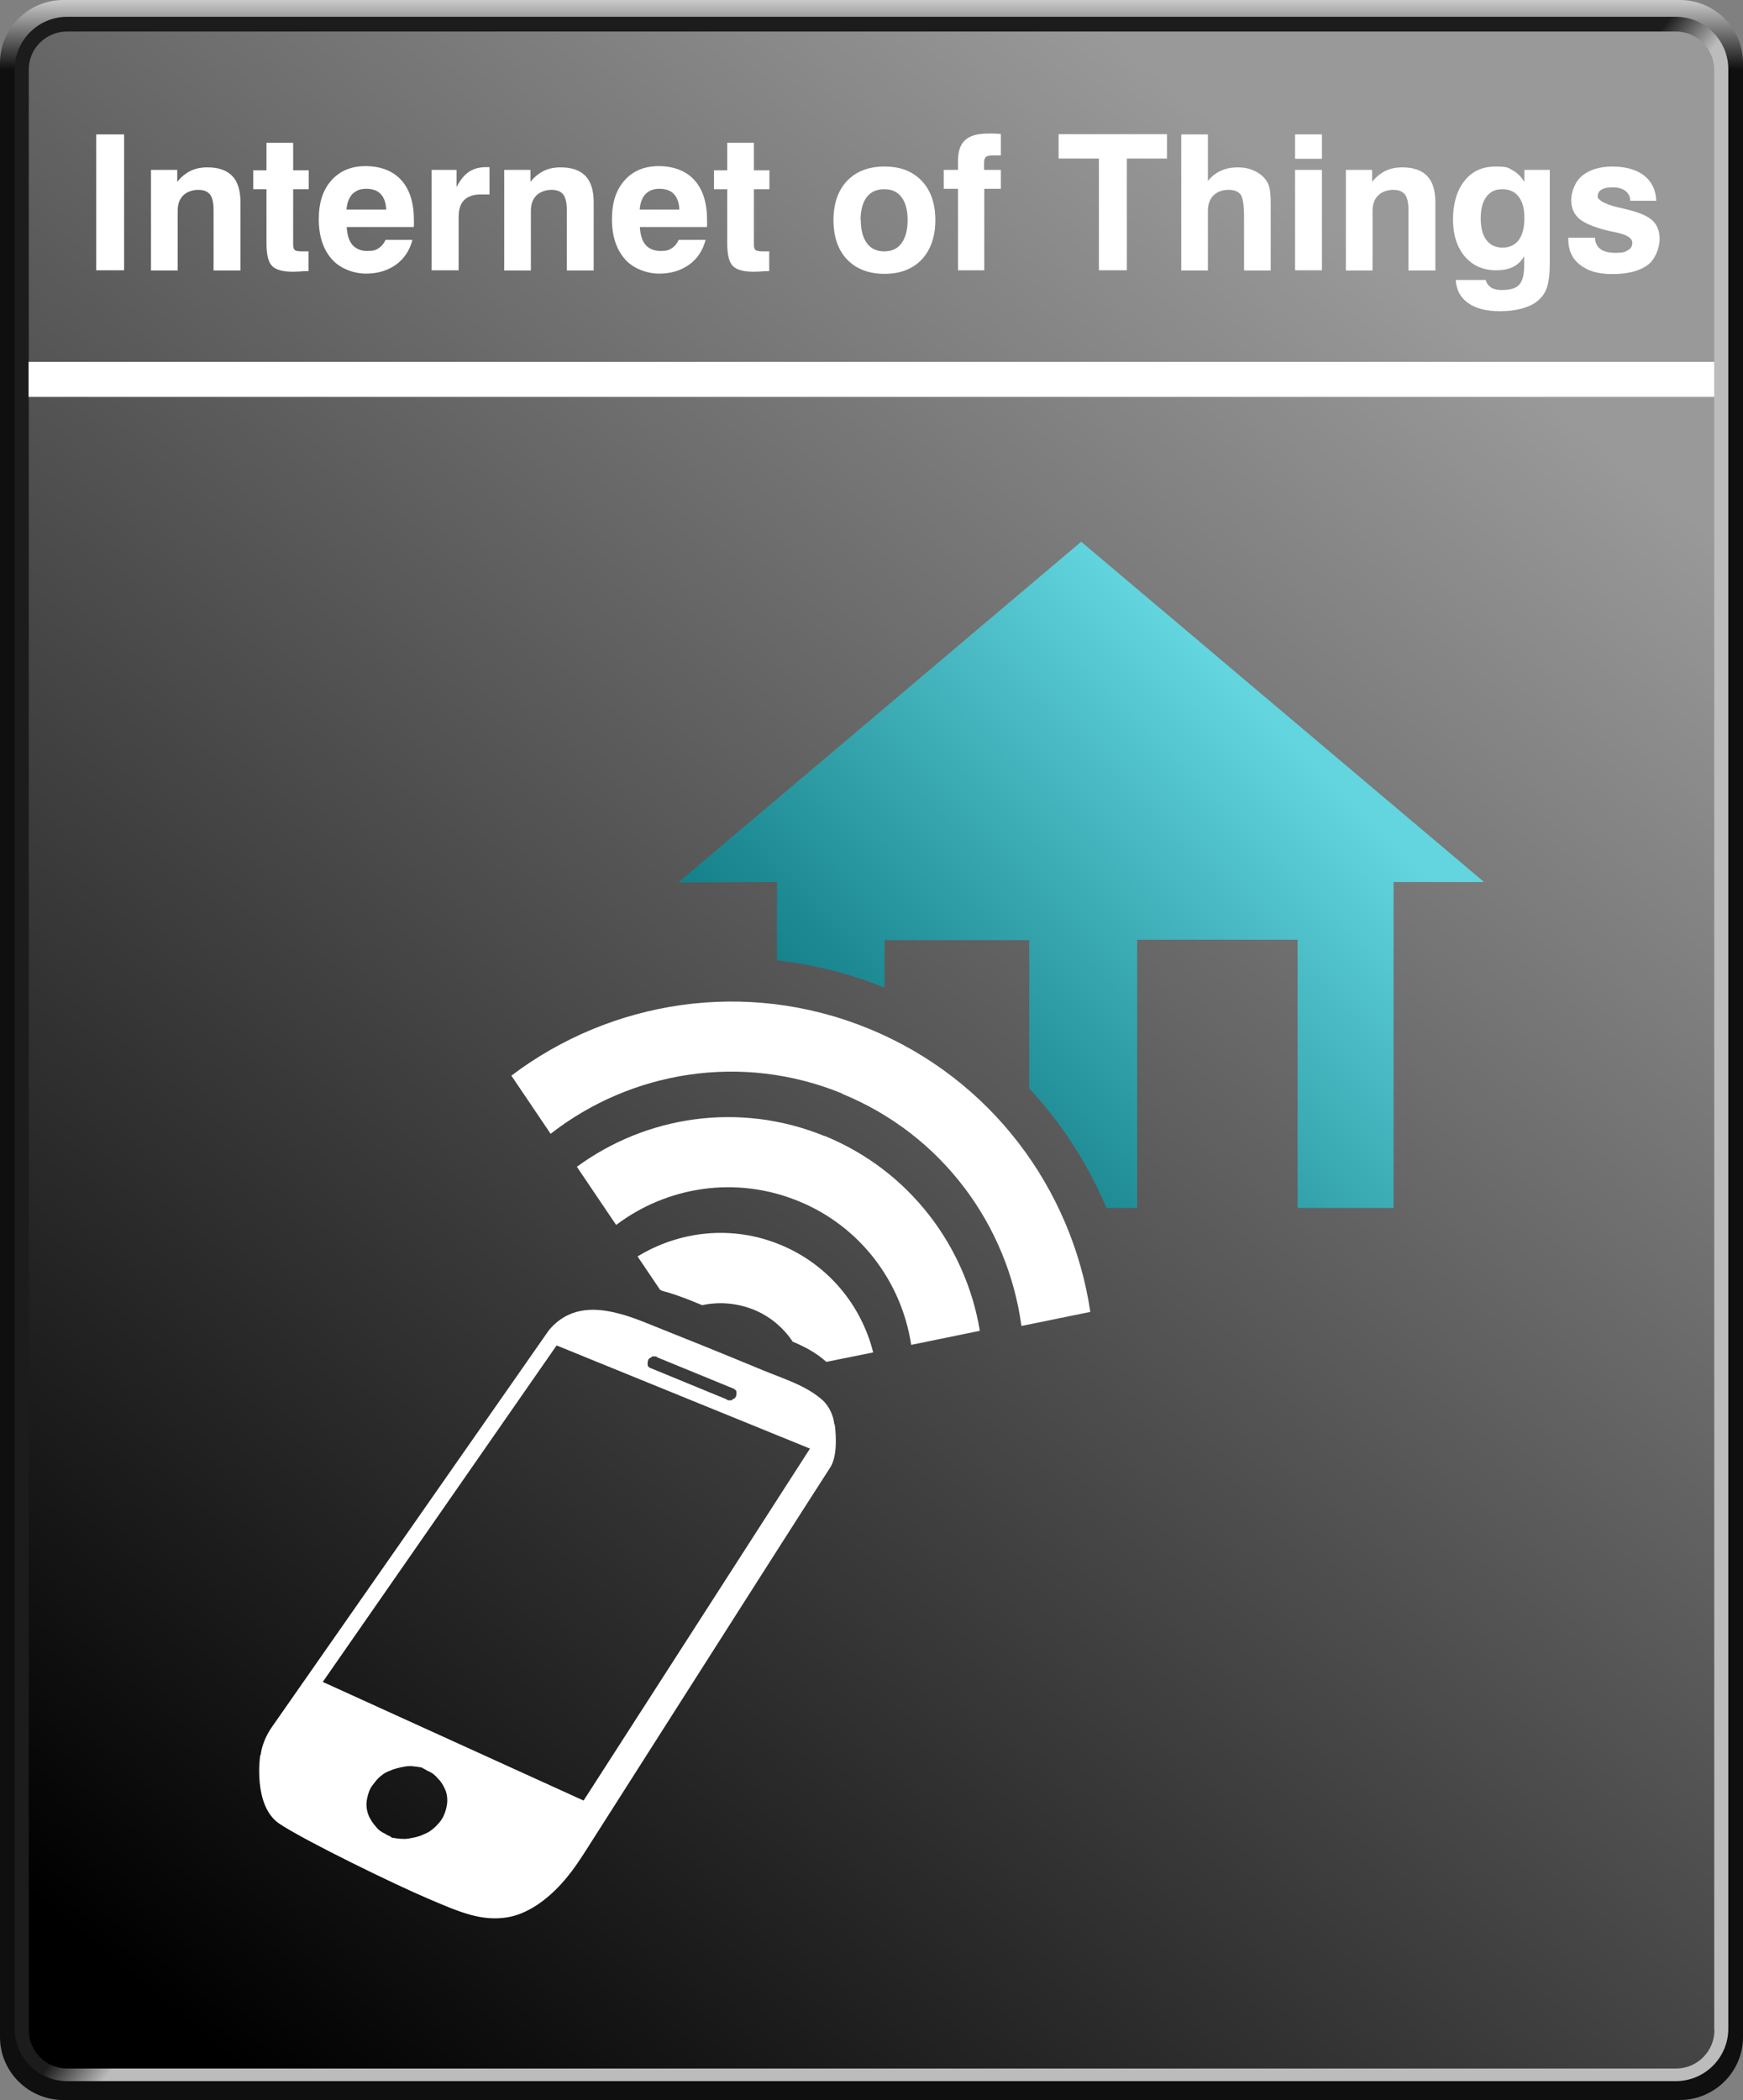 <?xml version="1.0" encoding="UTF-8"?>
<svg xmlns="http://www.w3.org/2000/svg" xmlns:xlink="http://www.w3.org/1999/xlink" width="830" height="1000" viewBox="0 0 830 1000">
  <rect x="0" y="0" width="830" height="1000" fill="#808080" stroke="none"/>
  <defs>
    <linearGradient id="b" x1="415" y1="78" x2="415" y2="111.1" gradientTransform="translate(0 -78)" gradientUnits="userSpaceOnUse">
      <stop offset="0" stop-color="#cbcbcb"></stop>
      <stop offset="1" stop-color="#0f0f0f"></stop>
    </linearGradient>
    <linearGradient id="d" x1="409.7" y1="573.3" x2="429.4" y2="588.9" gradientTransform="translate(0 -78)" gradientUnits="userSpaceOnUse">
      <stop offset="0" stop-color="#1c1c1c"></stop>
      <stop offset="1" stop-color="#bcbcbc"></stop>
    </linearGradient>
    <linearGradient id="e" x1="700.8" y1="235.7" x2="52.1" y2="1012.8" gradientTransform="translate(0 -78)" gradientUnits="userSpaceOnUse">
      <stop offset="0" stop-color="#999"></stop>
      <stop offset="1" stop-color="#000"></stop>
    </linearGradient>
    <linearGradient id="g" x1="627.5" y1="363.4" x2="416.6" y2="574.3" gradientUnits="userSpaceOnUse">
      <stop offset="0" stop-color="#62d5de"></stop>
      <stop offset="1" stop-color="#07727b"></stop>
    </linearGradient>
  </defs>
  <g id="a">
    <path id="c" d="m830,970c0,16.6-13.6,30-30.2,30H30.2c-16.6,0-30.2-13.4-30.2-30V30C0,13.4,13.6,0,30.2,0h769.7c16.5,0,30.1,13.4,30.1,30v940Z" style="fill:url(#b); fill-rule:evenodd;"></path>
    <path d="m823,966c0,13.8-11.2,25-25,25H32c-13.8,0-25-11.2-25-25V33c0-13.8,11.2-25,25-25h766c13.8,0,25,11.2,25,25v933Z" style="fill:url(#d); fill-rule:evenodd;"></path>
    <path d="m816.4,966.7c0,10.1-8.2,18.3-18.3,18.3H32c-10.1,0-18.3-8.2-18.3-18.3V33.3c-.1-10.1,8.1-18.3,18.3-18.3h766c10.1,0,18.3,8.2,18.3,18.3v933.4h.1Z" style="fill:url(#e); fill-rule:evenodd;"></path>
  </g>
  <g id="f">
    <rect x="13.6" y="172.3" width="802.7" height="16.7" style="fill:#fff;"></rect>
    <path d="m45.8,128.7V64h13.3v64.7h-13.3Z" style="fill:#fff;"></path>
    <path d="m71.9,128.7v-47.8h12.5v5.7c1.8-2.3,3.9-4,6.3-5.2,2.4-1.2,5.1-1.7,8.1-1.7,5.3,0,9.2,1.4,11.8,4.1,2.6,2.7,3.9,6.9,3.9,12.4v32.6h-12.8v-28.9c0-3.4-.6-5.9-1.7-7.3-1.2-1.5-3-2.2-5.6-2.2s-5.4.9-7.2,2.7-2.6,4.3-2.6,7.4v28.3h-12.8Z" style="fill:#fff;"></path>
    <path d="m146.9,129.1c-1.2,0-2.6,0-4.2.2-1.6,0-2.7.1-3.1.1-4.9,0-8.2-.9-10-2.7-1.8-1.8-2.7-5.4-2.7-10.8v-25.8h-6.3v-9h6.3v-13.1h12.7v13.1h7.4v9h-7.4v26.5c0,1.3.3,2.1.8,2.5.6.4,1.7.6,3.4.6h3.1v9.6Z" style="fill:#fff;"></path>
    <path d="m183.7,114.2h12.7c-1.3,5-3.9,9-7.8,11.8s-8.7,4.3-14.3,4.3-12.4-2.3-16.4-7c-4-4.6-6.1-10.9-6.1-18.9s2-14,6-18.5c4-4.5,9.4-6.8,16.3-6.8s13,2.2,17,6.7c4,4.4,6,10.8,6,19s0,1.6,0,2c0,.5,0,.9-.1,1.3h-31.9c.2,3.8,1.1,6.6,2.7,8.5,1.7,1.9,4,2.9,7.1,2.9s4-.4,5.4-1.3c1.4-.9,2.5-2.2,3.3-4Zm-18.6-14.4h18.8c-.1-3.2-1-5.7-2.6-7.4-1.6-1.7-3.9-2.5-6.9-2.5s-5,.9-6.6,2.5c-1.6,1.7-2.5,4.1-2.8,7.3Z" style="fill:#fff;"></path>
    <path d="m205.5,128.7v-47.8h11.9v8.2c1.7-3.3,3.6-5.7,5.8-7.2,2.2-1.5,4.9-2.3,8-2.3s.9,0,1.2,0c.3,0,.5,0,.7,0v13s-4.2,0-4.2,0c-3.5,0-6.1.9-7.9,2.7-1.8,1.8-2.6,4.5-2.6,8.1v25.3h-12.8Z" style="fill:#fff;"></path>
    <path d="m240.1,128.7v-47.8h12.5v5.7c1.8-2.3,3.9-4,6.3-5.2,2.4-1.2,5.1-1.7,8.1-1.7,5.3,0,9.2,1.4,11.8,4.1,2.6,2.7,3.9,6.9,3.9,12.4v32.6h-12.8v-28.9c0-3.4-.6-5.9-1.7-7.3-1.2-1.5-3-2.2-5.6-2.2s-5.4.9-7.2,2.7-2.6,4.3-2.6,7.4v28.3h-12.8Z" style="fill:#fff;"></path>
    <path d="m323.3,114.2h12.7c-1.3,5-3.9,9-7.8,11.8s-8.7,4.3-14.3,4.3-12.4-2.3-16.4-7c-4-4.6-6.1-10.9-6.1-18.9s2-14,6-18.5c4-4.5,9.4-6.8,16.3-6.8s13,2.2,17,6.7c4,4.4,6,10.8,6,19s0,1.6,0,2c0,.5,0,.9-.1,1.3h-31.9c.2,3.8,1.1,6.6,2.7,8.5,1.7,1.9,4,2.9,7.1,2.9s4-.4,5.4-1.3c1.4-.9,2.5-2.2,3.3-4Zm-18.6-14.4h18.8c-.1-3.2-1-5.7-2.6-7.4-1.6-1.7-3.9-2.5-6.9-2.5s-5,.9-6.6,2.5c-1.6,1.7-2.5,4.1-2.8,7.3Z" style="fill:#fff;"></path>
    <path d="m366.3,129.1c-1.2,0-2.6,0-4.2.2-1.6,0-2.7.1-3.1.1-4.9,0-8.2-.9-10-2.7-1.8-1.8-2.7-5.4-2.7-10.8v-25.8h-6.3v-9h6.3v-13.1h12.7v13.1h7.4v9h-7.4v26.5c0,1.3.3,2.1.8,2.5.6.4,1.7.6,3.4.6h3.1v9.6Z" style="fill:#fff;"></path>
    <path d="m396.9,104.8c0-7.9,2.2-14.2,6.5-18.7,4.3-4.5,10.2-6.8,17.8-6.8s13.4,2.3,17.7,6.8c4.3,4.5,6.5,10.8,6.5,18.7s-2.2,14.2-6.5,18.8c-4.3,4.5-10.2,6.8-17.7,6.8s-13.4-2.3-17.8-6.8c-4.3-4.5-6.5-10.8-6.5-18.8Zm13,0c0,4.7,1,8.4,2.9,11,1.9,2.6,4.7,3.9,8.3,3.9s6.3-1.3,8.2-3.9c1.9-2.6,2.9-6.2,2.9-11s-1-8.4-2.9-10.9c-1.9-2.6-4.7-3.8-8.3-3.8s-6.4,1.3-8.3,3.8c-1.9,2.6-2.9,6.2-2.9,10.9Z" style="fill:#fff;"></path>
    <path d="m456.2,128.7v-38.8h-6.8v-9h6.8v-4.4c0-4.5,1.1-7.7,3.4-9.8,2.3-2.1,5.9-3.1,10.9-3.1s1.9,0,2.9,0c1,0,2.1.1,3.2.2v10.2h-3.3c-1.9,0-3.2.2-3.8.7-.6.5-.9,1.5-.9,2.9v3.3h8v9h-7.9v38.8h-12.5Z" style="fill:#fff;"></path>
    <path d="m523.3,128.7v-53.2h-19.2v-11.6h51.6v11.6h-19.1v53.2h-13.3Z" style="fill:#fff;"></path>
    <path d="m562.5,128.7V64h12.7v22.2c1.7-2.2,3.8-3.8,6.2-4.9s5.1-1.6,8-1.6,5.4.5,7.6,1.5,4.1,2.3,5.5,4.1c1,1.2,1.6,2.6,2,4.1.4,1.6.6,4,.6,7.5v31.9h-12.7v-25c0-5.9-.5-9.6-1.6-11.1-1.1-1.5-3-2.3-5.8-2.3s-5.4.9-7.2,2.7-2.6,4.3-2.6,7.4v28.3h-12.7Z" style="fill:#fff;"></path>
    <path d="m616.7,75.6v-11.6h12.8v11.6h-12.8Zm0,53.1v-47.8h12.8v47.8h-12.8Z" style="fill:#fff;"></path>
    <path d="m640.9,128.7v-47.8h12.5v5.7c1.8-2.3,3.9-4,6.3-5.2,2.4-1.2,5.1-1.7,8.1-1.7,5.3,0,9.2,1.4,11.8,4.1,2.6,2.7,3.9,6.9,3.9,12.4v32.6h-12.8v-28.9c0-3.4-.6-5.9-1.7-7.3-1.2-1.5-3-2.2-5.6-2.2s-5.4.9-7.2,2.7-2.6,4.3-2.6,7.4v28.3h-12.8Z" style="fill:#fff;"></path>
    <path d="m693.5,133.3h14c.4,1.6,1.3,2.8,2.5,3.6,1.3.8,3,1.2,5.1,1.2,4,0,6.8-.8,8.3-2.5,1.6-1.7,2.4-4.8,2.4-9.3v-4.3c-1.3,2.3-3.1,4-5.3,5.1-2.2,1.1-4.8,1.6-8.1,1.6-6.2,0-11.1-2.2-14.9-6.6-3.7-4.4-5.6-10.3-5.6-17.6s1.8-13.9,5.5-18.4c3.6-4.6,8.6-6.8,14.7-6.8s6,.6,8.2,1.8c2.3,1.2,4.1,3.1,5.6,5.6v-5.8h12.1v44.6c0,5-.5,8.8-1.4,11.5s-2.5,4.8-4.8,6.6c-1.9,1.5-4.4,2.6-7.4,3.4-3,.8-6.4,1.2-10.2,1.2-6.4,0-11.4-1.3-15.1-3.9-3.7-2.6-5.6-6.3-5.9-11Zm11.6-29.3c0,4.5.9,7.9,2.7,10.3,1.8,2.4,4.4,3.6,7.7,3.6s5.9-1.2,7.7-3.6c1.8-2.4,2.7-5.9,2.7-10.5s-.9-7.7-2.7-10.1c-1.8-2.4-4.4-3.6-7.8-3.6s-5.8,1.2-7.6,3.6c-1.8,2.4-2.7,5.8-2.7,10.2Z" style="fill:#fff;"></path>
    <path d="m746.8,113.2h12.7c.1,2.4,1,4.2,2.6,5.4s4.1,1.8,7.4,1.8,4.4-.4,5.8-1.3c1.4-.8,2-2,2-3.5,0-2.2-2.5-3.8-7.6-4.9-2.1-.4-3.7-.8-5-1.1-6.2-1.6-10.5-3.5-12.9-5.6-2.4-2.2-3.6-5.1-3.6-8.8s1.8-8.8,5.3-11.6,8.3-4.3,14.3-4.3,11.4,1.4,15.1,4.3c3.6,2.8,5.6,6.8,5.8,12h-12.4c0-2-.9-3.6-2.3-4.7-1.4-1.1-3.5-1.7-6-1.7s-4.2.4-5.4,1.1c-1.2.7-1.8,1.8-1.8,3.3s3.2,3.6,9.5,5.1c1.5.3,2.6.6,3.5.8,6.4,1.5,10.7,3.3,13,5.4,2.3,2.1,3.5,5.1,3.5,8.9s-1.9,9.6-5.7,12.4c-3.8,2.8-9.4,4.3-16.7,4.3s-11.7-1.5-15.5-4.4-5.6-7-5.6-12.2v-.5Z" style="fill:#fff;"></path>
    <path d="m514.8,258l-191.8,162.2,47-.2v37.3c17.5,2,34.7,6.3,51.2,13v-22.6h68.9v70.6c15.5,16.6,27.9,35.9,36.8,56.9h14.6v-127.7h76.4v127.7h45.7v-155.2h43.1l-191.8-162Z" style="fill:url(#g);"></path>
    <path d="m401,520.7c-47.9-19.6-100.6-10.6-138.8,19.2l-18.7-27.7c47.2-35.7,111.5-46.4,170.1-22.4,58.5,23.9,96.9,76.5,105.6,134.9l-32.8,6.7c-6.5-47.9-37.7-91.1-85.5-110.6Z" style="fill:#fff;"></path>
    <path d="m392.7,540.9c40.5,16.6,67.2,52.6,73.9,92.8l-32.7,6.7c-4.5-29.7-24-56.4-53.8-68.5-29.9-12.2-62.6-6.8-86.7,11.4l-18.7-27.7c33-24.2,77.4-31.2,118-14.6Z" style="fill:#fff;"></path>
    <path d="m315,614.6c4.5,1.1,8.7,2.7,12.2,4,2.3.9,4.7,1.9,7.2,2.9,7.9-1.7,16.3-1.1,24.4,2.1,7.9,3.2,14.3,8.7,18.7,15.3,5.3,2.2,11,5.1,16,9.6l22.3-4.5c-5.6-22.4-21.4-41.9-44.3-51.3-23.1-9.5-48.1-6.5-67.9,5.6l10.8,16c.2,0,.4,0,.6.1Z" style="fill:#fff;"></path>
    <path d="m397.3,678.3h0c-.4-4.2-2.4-8.4-5.2-11.2-8.1-7.5-19.6-10.7-29.5-14.9-18.3-7.6-36.7-15-55-22.3-4.5-1.8-9.1-3.5-13.7-4.6-11.7-3-23.5-2.6-32.5,8.1l-131.8,188.8c-2.8,4-4.9,8.7-5.5,13.6h-.2c0,0-3.7,24.3,9.4,32.8,13,8.5,54.8,28.8,70.1,35.3,15.4,6.6,25.7,11.1,38.2,9.1,11.3-1.9,21.4-10.5,28.4-19.1,3.1-3.7,5.8-7.8,8.4-11.8,3.9-6.1,94.3-148.1,103.7-162.7,4.3-6.7,13.2-20.6,13.3-20.7,4.2-6.5,2.1-20.4,2.1-20.4Zm-88.9-29.6c0-.5.3-.8.3-1.3.4-.3.4-.7.9-.7.4-.4.6-.4,1.1-.8h1.2c.3,0,.7,0,1.2.5l36.1,14.8c.3,0,.7.4,1.2.9.3.3.3.7.3.7v1.2c0,.5-.3.7-.3,1.2-.5.4-.5.8-.9.8-.3.3-.7.3-1.2.8h-1.1c-.5,0-.8,0-1.3-.5l-36-14.8c-.4,0-.8-.4-1.2-.8q-.3-.3-.3-.8v-1.1Zm-43.3-8l120.6,49.1-107.8,167.6-124.2-56.5,111.4-160.3Zm-53.4,222.8c-.8,2.5-2.4,4.4-4,6-1.6,1.6-3.5,3.1-6,4-2.4,1.2-4.9,1.6-7.2,2-2.4.4-5.2,0-7.6-.4q-.4,0-.8-.4t-.8-.5c-.4,0-.4-.3-.7-.3s-.8-.5-.8-.5c-2-.9-3.7-2-4.8-3.6-1.3-1.3-2.5-3.3-3.3-4.9-.7-1.6-1.2-3.6-1.2-5.6s.5-4,1.2-6.1c.8-2.3,2.4-4,4-6,1.6-1.6,3.5-3.2,6-4,2.4-1.1,4.9-1.6,7.2-2,2.4-.5,5.2,0,7.6.4q.5,0,.9.5.5,0,.8.4.4,0,.7.4c.5,0,.5.4.8.4,2.1.8,3.6,2.1,4.8,3.6,1.3,1.2,2.4,2.8,3.3,4.9.8,1.5,1.2,3.5,1.2,5.5s-.5,4-1.2,6.1Z" style="fill:#fff;"></path>
  </g>
</svg>

